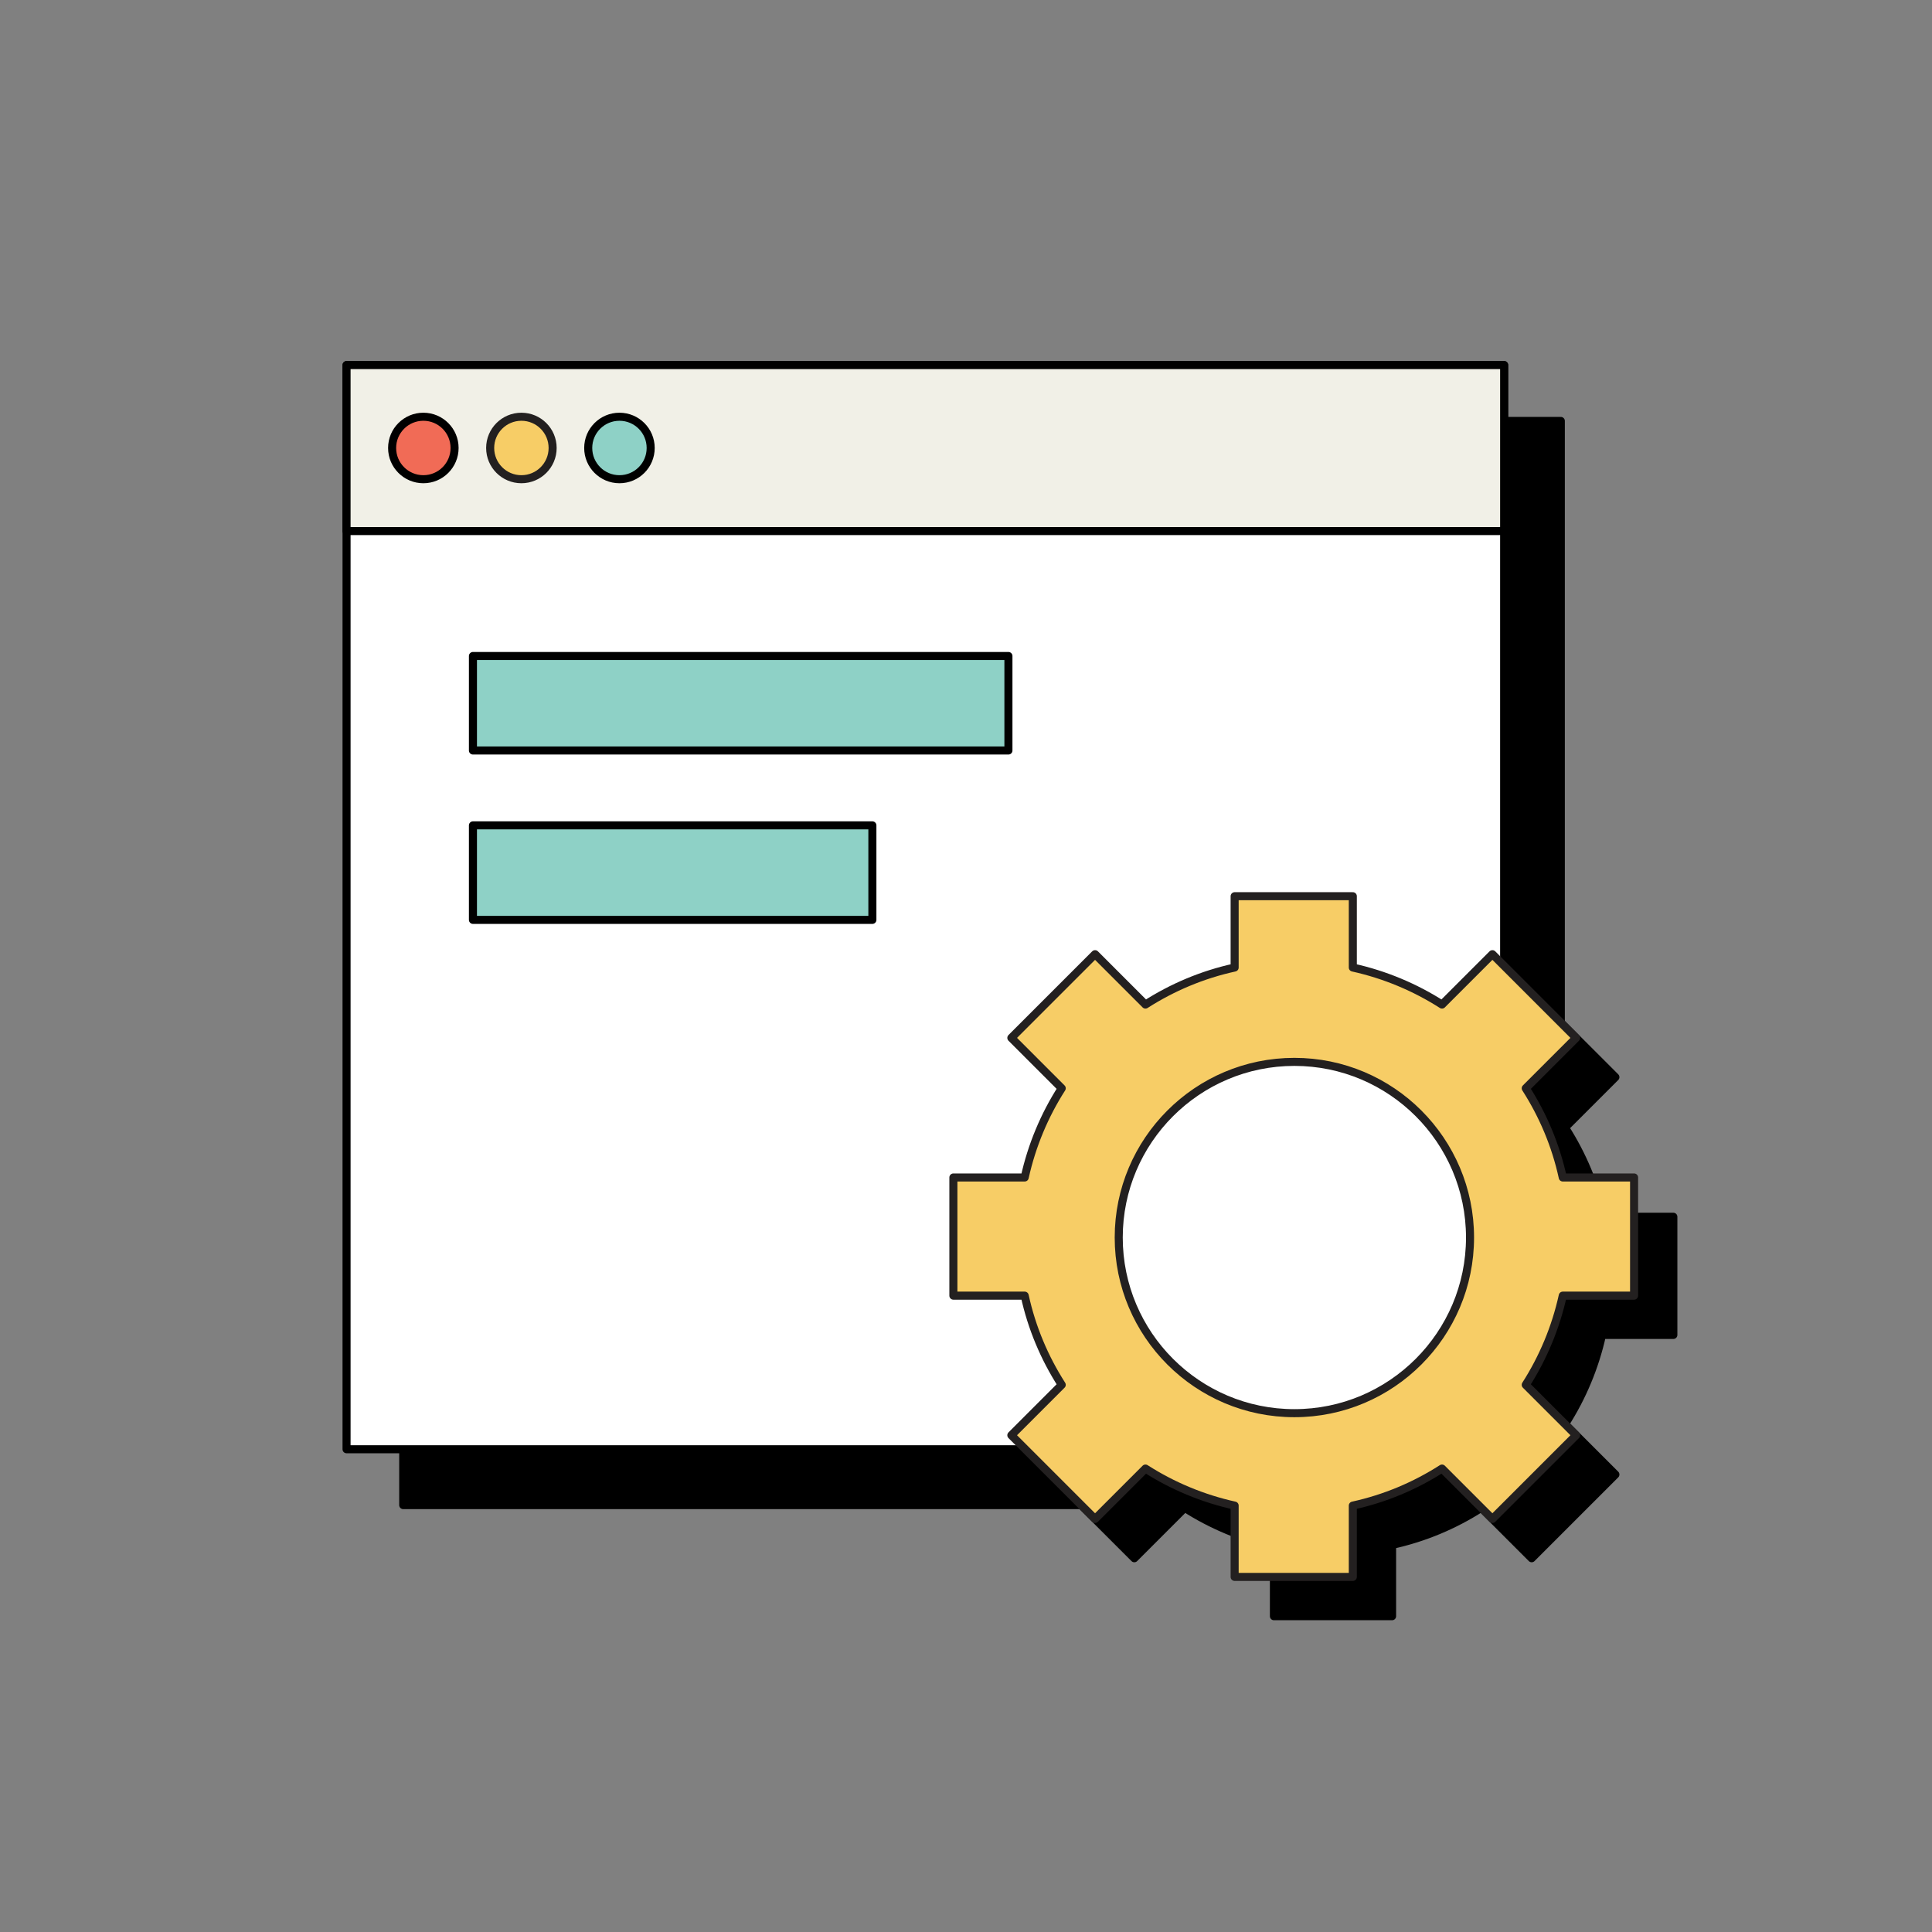 <?xml version="1.0" encoding="utf-8"?>
<svg xmlns="http://www.w3.org/2000/svg" width="120" height="120" viewBox="0 0 120 120" fill="none">
<rect x="0" y="0" width="120" height="120" fill="#808080" stroke="none"/>
<path d="M103.935 82.915V75.575H99.505C99.065 73.565 98.275 71.705 97.205 70.035L100.335 66.905L95.135 61.705L92.005 64.835C90.335 63.765 88.455 62.975 86.465 62.535V58.105H79.125V62.535C77.115 62.975 75.255 63.765 73.585 64.835L70.455 61.705L65.255 66.905L68.385 70.035C67.315 71.705 66.525 73.585 66.085 75.575H61.655V82.915H66.085C66.525 84.925 67.315 86.785 68.385 88.455L65.255 91.585L70.455 96.785L73.585 93.655C75.255 94.725 77.135 95.515 79.125 95.955V100.385H86.465V95.955C88.475 95.515 90.335 94.725 92.005 93.655L95.135 96.785L100.335 91.585L97.205 88.455C98.275 86.785 99.065 84.905 99.505 82.915H103.935ZM82.845 90.215C76.825 90.215 71.935 85.325 71.935 79.305C71.935 73.285 76.825 68.395 82.845 68.395C88.865 68.395 93.755 73.285 93.755 79.305C93.755 85.325 88.865 90.215 82.845 90.215Z" fill="black" stroke="black" stroke-width="0.5" stroke-linejoin="round"/>
<path d="M96.945 26.145H25.045V93.485H96.945V26.145Z" fill="black" stroke="black" stroke-width="0.5" stroke-linejoin="round"/>
<path d="M93.425 22.675H21.525V90.015H93.425V22.675Z" fill="white" stroke="black" stroke-width="0.5" stroke-linejoin="round"/>
<path d="M93.425 22.675H21.525V32.985H93.425V22.675Z" fill="#F1F0E7" stroke="black" stroke-width="0.5" stroke-linejoin="round"/>
<path d="M26.296 29.765C27.367 29.765 28.235 28.896 28.235 27.825C28.235 26.753 27.367 25.885 26.296 25.885C25.224 25.885 24.355 26.753 24.355 27.825C24.355 28.896 25.224 29.765 26.296 29.765Z" fill="#F16B56" stroke="black" stroke-width="0.5" stroke-linejoin="round"/>
<path d="M32.385 29.765C33.457 29.765 34.325 28.896 34.325 27.825C34.325 26.753 33.457 25.885 32.385 25.885C31.314 25.885 30.445 26.753 30.445 27.825C30.445 28.896 31.314 29.765 32.385 29.765Z" fill="#F7CD66" stroke="#232020" stroke-width="0.5" stroke-linejoin="round"/>
<path d="M38.475 29.765C39.547 29.765 40.415 28.896 40.415 27.825C40.415 26.753 39.547 25.885 38.475 25.885C37.404 25.885 36.535 26.753 36.535 27.825C36.535 28.896 37.404 29.765 38.475 29.765Z" fill="#8ED1C6" stroke="black" stroke-width="0.5" stroke-linejoin="round"/>
<path d="M101.496 80.475V73.135H97.066C96.626 71.125 95.836 69.265 94.766 67.595L97.896 64.465L92.696 59.265L89.566 62.395C87.896 61.325 86.016 60.535 84.026 60.095V55.665H76.686V60.095C74.676 60.535 72.816 61.325 71.146 62.395L68.016 59.265L62.816 64.465L65.946 67.595C64.876 69.265 64.086 71.145 63.646 73.135H59.216V80.475H63.646C64.086 82.485 64.876 84.345 65.946 86.015L62.816 89.145L68.016 94.345L71.146 91.215C72.816 92.285 74.696 93.075 76.686 93.515V97.945H84.026V93.515C86.036 93.075 87.896 92.285 89.566 91.215L92.696 94.345L97.896 89.145L94.766 86.015C95.836 84.345 96.626 82.465 97.066 80.475H101.496ZM80.396 87.775C74.376 87.775 69.486 82.885 69.486 76.865C69.486 70.845 74.376 65.955 80.396 65.955C86.416 65.955 91.306 70.845 91.306 76.865C91.306 82.885 86.416 87.775 80.396 87.775Z" fill="#F7CD66" stroke="#232020" stroke-width="0.5" stroke-linejoin="round"/>
<path d="M62.635 40.745H29.375V46.615H62.635V40.745Z" fill="#8ED1C6" stroke="black" stroke-width="0.5" stroke-linejoin="round"/>
<path d="M54.185 51.265H29.375V57.135H54.185V51.265Z" fill="#8ED1C6" stroke="black" stroke-width="0.5" stroke-linejoin="round"/>
</svg>